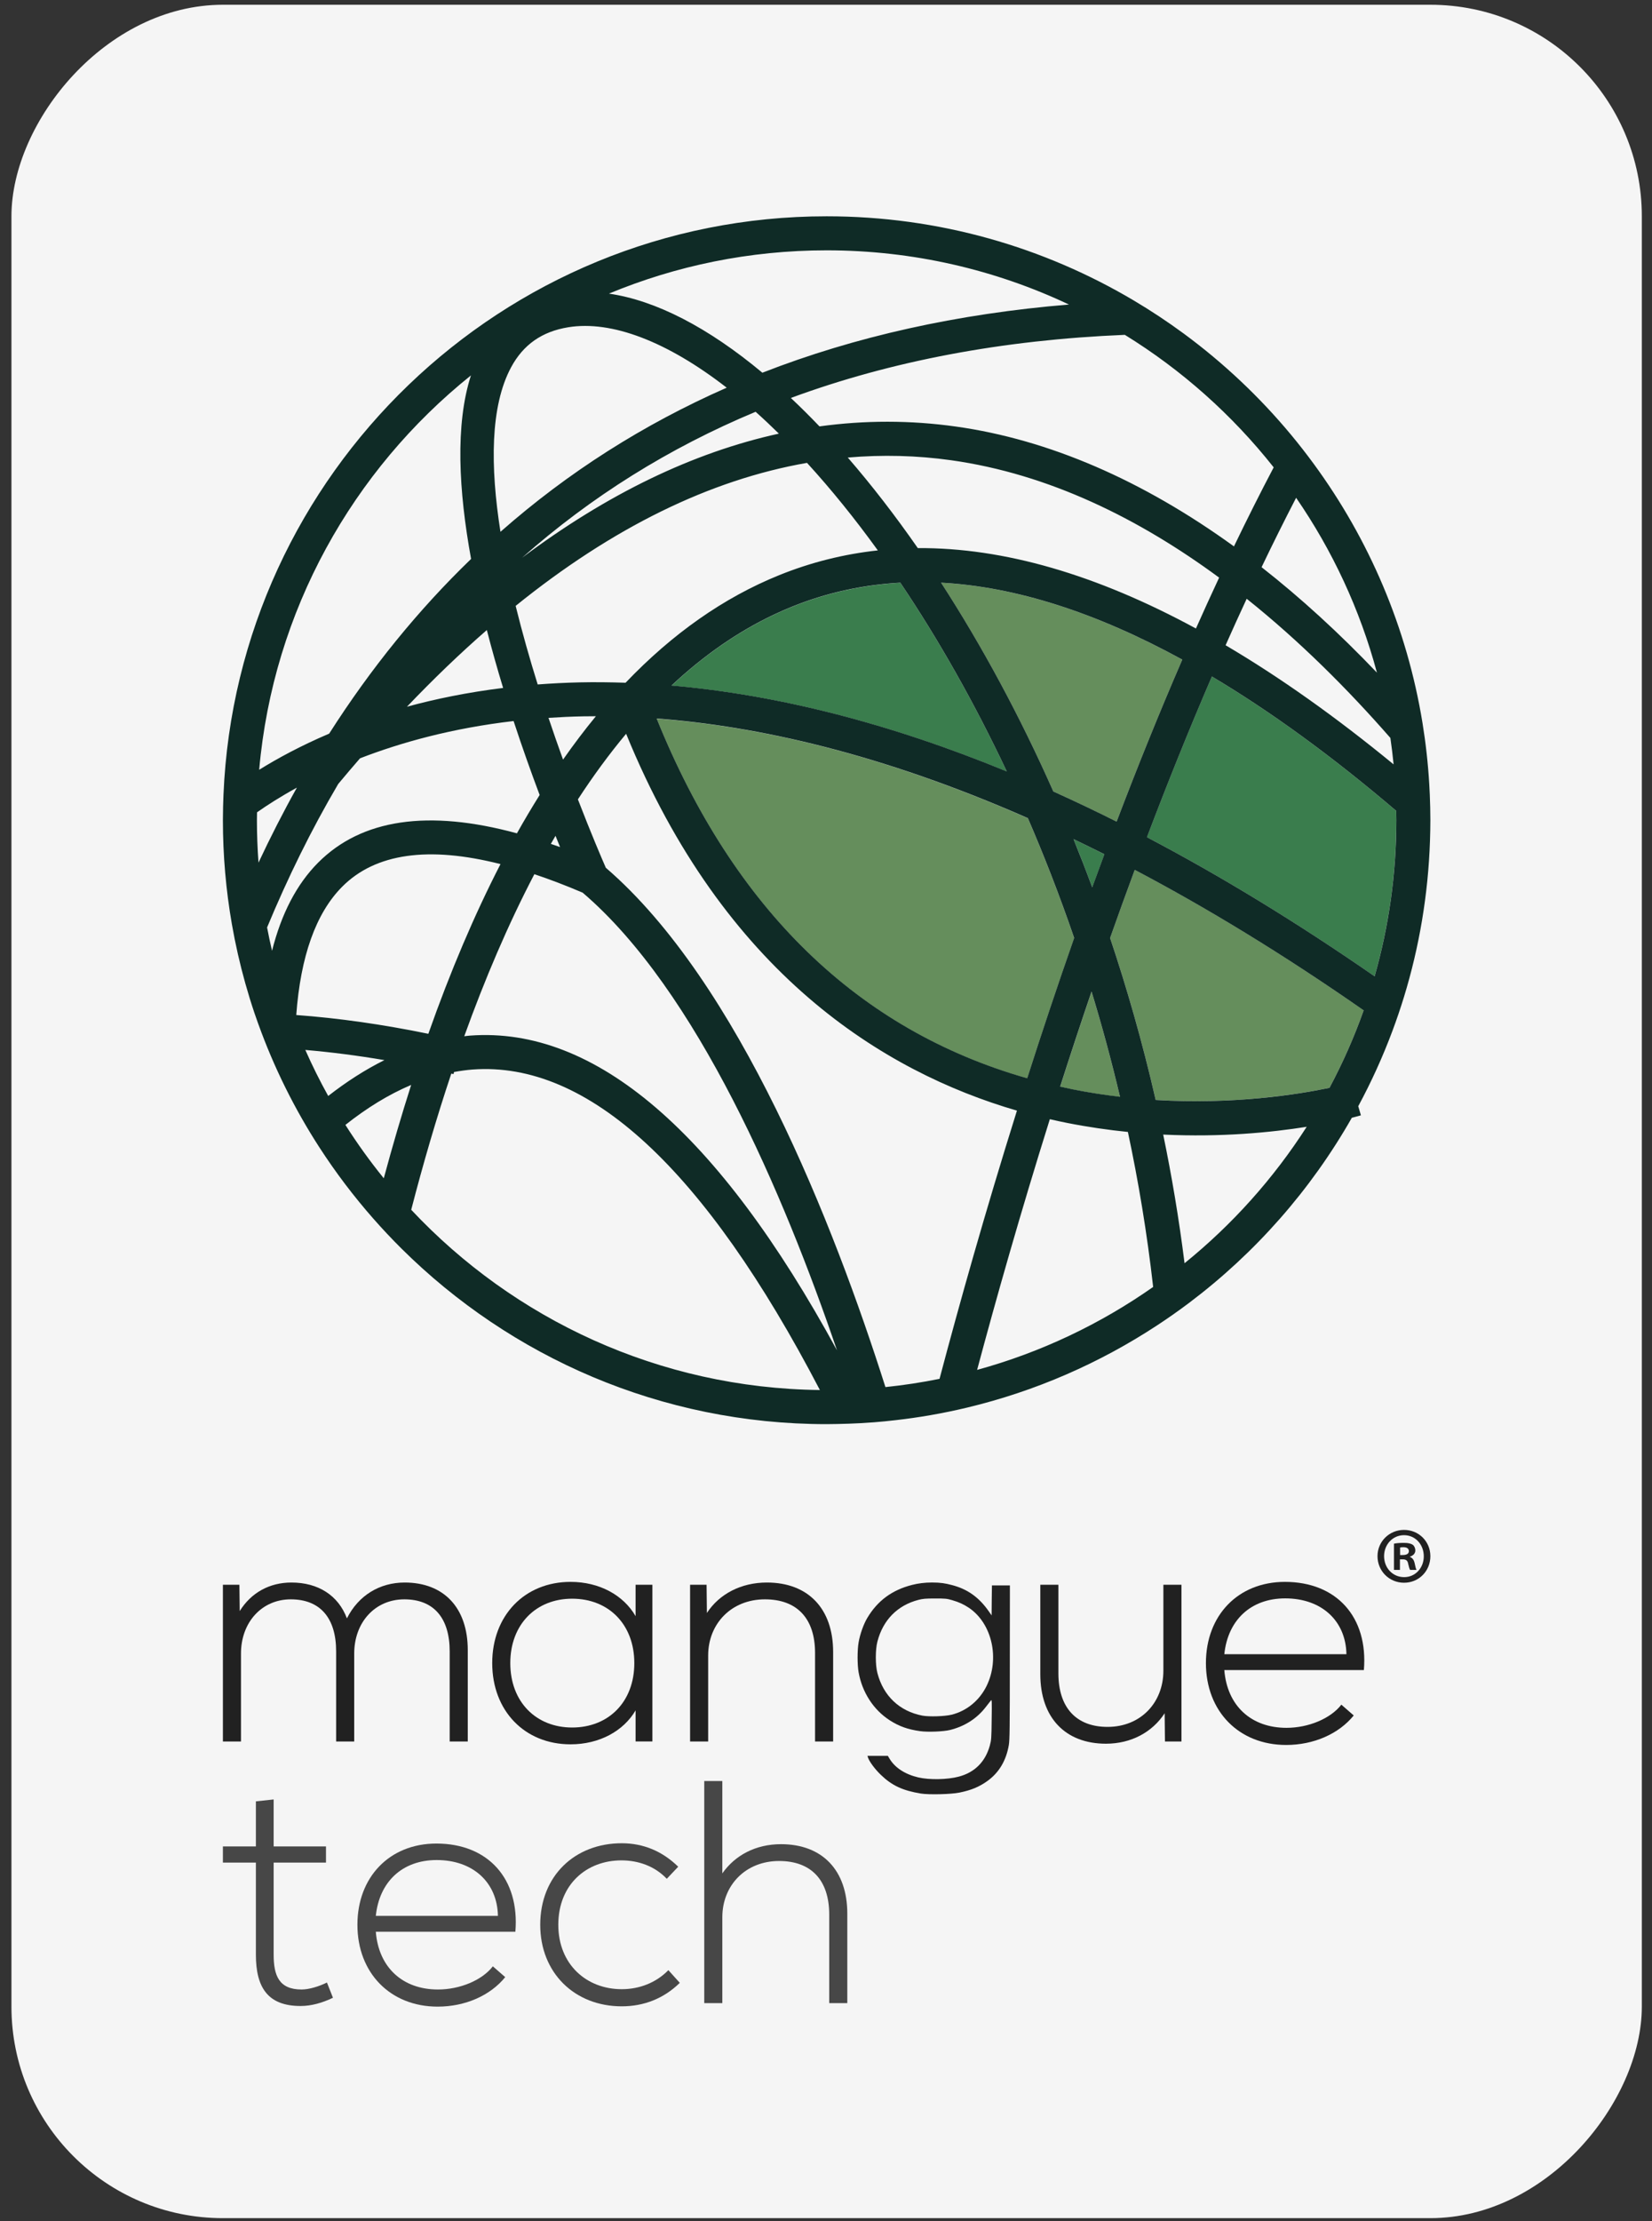 <svg xmlns="http://www.w3.org/2000/svg" width="125" height="168" viewBox="0 0 125 168" fill="none"><rect x="0" y="0" width="125" height="168" fill="#333333" stroke="none"/><rect width="123.364" height="167.425" rx="16" transform="matrix(1 0 0 -1 0.866 167.785)" fill="#F5F5F5"></rect><path d="M53.288 151.521V134.721H54.656V141.705C55.616 140.337 57.176 139.497 59.096 139.497C62.216 139.497 64.112 141.465 64.112 144.753V151.521H62.744V144.825C62.744 142.209 61.376 140.769 58.952 140.769C56.408 140.769 54.656 142.617 54.656 145.017V151.521H53.288Z" fill="#474747"></path><path d="M47.045 151.762C43.493 151.762 40.877 149.242 40.877 145.594C40.877 141.898 43.493 139.426 47.045 139.426C48.677 139.426 50.117 140.026 51.317 141.202L50.453 142.114C49.541 141.154 48.293 140.722 47.021 140.722C44.381 140.722 42.245 142.546 42.245 145.594C42.245 148.594 44.381 150.466 47.045 150.466C48.365 150.466 49.637 149.986 50.573 149.026L51.437 149.986C50.213 151.186 48.701 151.762 47.045 151.762Z" fill="#474747"></path><path d="M33.116 151.785C29.54 151.785 27.044 149.241 27.044 145.593C27.044 141.993 29.468 139.449 33.02 139.449C36.932 139.449 39.332 142.113 38.996 146.121H28.436C28.652 148.833 30.476 150.489 33.14 150.489C34.796 150.489 36.476 149.793 37.292 148.737L38.228 149.553C37.1 150.945 35.204 151.785 33.116 151.785ZM28.436 144.921H37.676C37.628 142.377 35.78 140.697 33.044 140.697C30.428 140.697 28.7 142.353 28.436 144.921Z" fill="#474747"></path><path d="M22.746 151.737C20.25 151.737 19.362 150.321 19.362 147.849V140.889H16.866V139.665H19.362V136.257L20.706 136.113V139.665H24.666V140.889H20.706V147.849C20.706 149.409 21.09 150.489 22.818 150.489C23.394 150.489 24.162 150.249 24.738 149.961L25.194 151.113C24.402 151.497 23.562 151.737 22.746 151.737Z" fill="#474747"></path><path d="M97.319 131.992C93.743 131.992 91.247 129.448 91.247 125.8C91.247 122.2 93.671 119.656 97.223 119.656C101.135 119.656 103.535 122.32 103.199 126.328H92.639C92.855 129.04 94.679 130.696 97.343 130.696C98.999 130.696 100.679 130 101.495 128.944L102.431 129.76C101.303 131.152 99.407 131.992 97.319 131.992ZM92.639 125.128H101.879C101.831 122.584 99.983 120.904 97.247 120.904C94.631 120.904 92.903 122.56 92.639 125.128Z" fill="#212121"></path><path d="M83.684 131.897C80.612 131.897 78.716 129.929 78.716 126.641V119.873H80.084V126.569C80.084 129.185 81.452 130.625 83.804 130.625C86.324 130.625 88.028 128.777 88.028 126.377V119.873H89.396V131.729H88.148L88.124 129.593C87.188 131.033 85.58 131.897 83.684 131.897Z" fill="#212121"></path><path fill-rule="evenodd" clip-rule="evenodd" d="M69.686 135.668C68.307 135.443 67.492 135.064 66.651 134.254C66.199 133.823 65.761 133.228 65.67 132.922L65.635 132.816H66.405H67.18L67.301 133.018C67.708 133.708 68.478 134.211 69.48 134.446C70.32 134.642 71.684 134.618 72.544 134.388C73.747 134.072 74.547 133.272 74.89 132.059C75.01 131.613 75.02 131.527 75.036 130.061C75.056 128.671 75.051 128.532 74.98 128.623C74.935 128.676 74.774 128.886 74.613 129.092C73.944 129.974 73.018 130.573 71.895 130.856C71.397 130.981 70.21 131.029 69.621 130.947C68.695 130.818 68.035 130.583 67.331 130.132C66.093 129.337 65.237 128.014 64.966 126.49C64.865 125.91 64.865 124.832 64.966 124.238C65.066 123.634 65.348 122.838 65.625 122.383C66.4 121.079 67.502 120.269 69.012 119.886C69.455 119.771 69.965 119.703 70.519 119.703C71.193 119.703 71.543 119.771 72.006 119.891C73.199 120.193 74.085 120.825 74.834 121.908L75.031 122.191L75.041 121.055L75.056 119.924H75.735H76.415L76.409 125.733C76.409 130.712 76.399 131.609 76.334 131.997C76.133 133.176 75.589 134.091 74.704 134.724C74.085 135.165 73.486 135.414 72.59 135.596C71.956 135.725 70.295 135.764 69.686 135.668ZM69.792 129.773C68.066 129.442 66.838 128.283 66.39 126.552C66.229 125.944 66.229 124.779 66.39 124.171C66.812 122.541 67.905 121.429 69.495 121.017C69.832 120.931 70.028 120.912 70.753 120.912C71.538 120.912 71.644 120.921 72.051 121.041C72.575 121.194 72.907 121.348 73.32 121.621C75.066 122.805 75.665 125.465 74.648 127.535C74.11 128.628 73.148 129.418 72.011 129.701C71.483 129.831 70.31 129.869 69.792 129.773Z" fill="#212121"></path><path d="M52.216 131.729V119.873H53.464L53.488 122.009C54.424 120.569 56.08 119.705 58.024 119.705C61.144 119.705 63.04 121.673 63.04 124.961V131.729H61.672V125.033C61.672 122.417 60.304 120.977 57.88 120.977C55.336 120.977 53.584 122.825 53.584 125.225V131.729H52.216Z" fill="#212121"></path><path d="M43.172 131.944C39.692 131.944 37.244 129.4 37.244 125.8C37.244 122.2 39.692 119.656 43.172 119.656C45.356 119.656 47.18 120.664 48.092 122.248V119.872H49.364V131.728H48.092V129.376C47.18 130.936 45.356 131.944 43.172 131.944ZM38.612 125.8C38.612 128.728 40.556 130.672 43.292 130.672C46.052 130.672 47.996 128.728 47.996 125.8C47.996 122.872 46.052 120.928 43.292 120.928C40.556 120.928 38.612 122.872 38.612 125.8Z" fill="#212121"></path><path d="M16.866 131.729V119.873H18.114L18.138 121.865C19.002 120.473 20.394 119.705 22.05 119.705C24.09 119.705 25.602 120.689 26.25 122.417C27.114 120.689 28.722 119.705 30.618 119.705C33.594 119.705 35.394 121.625 35.394 124.817V131.729H34.026V124.913C34.026 122.369 32.802 120.977 30.594 120.977C28.386 120.977 26.802 122.705 26.802 125.081V131.729H25.434V124.913C25.434 122.369 24.21 120.977 22.002 120.977C19.818 120.977 18.234 122.705 18.234 125.081V131.729H16.866Z" fill="#212121"></path><path d="M105.939 117.625H106.153C106.402 117.625 106.604 117.541 106.604 117.335C106.604 117.153 106.473 117.032 106.189 117.032C106.07 117.032 105.987 117.044 105.939 117.056V117.625ZM105.927 118.751H105.476V116.765C105.654 116.729 105.904 116.705 106.224 116.705C106.592 116.705 106.758 116.765 106.901 116.85C107.008 116.935 107.091 117.093 107.091 117.286C107.091 117.504 106.925 117.674 106.687 117.747V117.77C106.877 117.843 106.984 117.989 107.043 118.255C107.102 118.558 107.138 118.679 107.186 118.751H106.699C106.64 118.679 106.604 118.497 106.545 118.267C106.509 118.049 106.39 117.952 106.141 117.952H105.927V118.751ZM104.728 117.71C104.728 118.594 105.37 119.297 106.248 119.297C107.102 119.297 107.732 118.594 107.732 117.722C107.732 116.838 107.102 116.123 106.236 116.123C105.37 116.123 104.728 116.838 104.728 117.71ZM108.23 117.71C108.23 118.837 107.363 119.721 106.236 119.721C105.12 119.721 104.23 118.837 104.23 117.71C104.23 116.608 105.12 115.724 106.236 115.724C107.363 115.724 108.23 116.608 108.23 117.71Z" fill="#212121"></path><path d="M59.924 45.901C59.481 46.081 59.041 46.273 58.609 46.476C55.787 47.803 53.196 49.633 50.812 51.863C58.851 52.56 67.347 54.73 76.18 58.359C73.751 53.206 71.024 48.387 68.126 44.084C65.267 44.243 62.531 44.846 59.924 45.901Z" fill="#3A7D4D"></path><path d="M81.167 82.409C82.384 82.652 83.579 82.835 84.747 82.973C84.087 80.176 83.36 77.516 82.594 75.012C81.763 77.453 80.969 79.858 80.219 82.204C80.534 82.274 80.848 82.345 81.167 82.409Z" fill="#658E5C"></path><path d="M83.996 70.949C85.242 74.665 86.431 78.765 87.446 83.202C93.323 83.558 98.178 82.789 100.595 82.285C101.598 80.409 102.464 78.451 103.184 76.424C97.055 72.152 91.278 68.649 85.86 65.795C85.221 67.522 84.599 69.242 83.996 70.949Z" fill="#658E5C"></path><path d="M105.644 61.336C100.805 57.213 96.154 53.824 91.697 51.173C89.962 55.191 88.322 59.27 86.783 63.329C92.41 66.286 98.159 69.798 104.009 73.85C105.079 70.096 105.652 66.135 105.652 62.043C105.652 61.807 105.647 61.571 105.644 61.336Z" fill="#3A7D4D"></path><path d="M49.687 54.36C55.52 68.796 64.937 77.93 77.725 81.572C78.824 78.138 80.009 74.581 81.279 70.958C80.121 67.583 78.923 64.549 77.776 61.896C66.638 56.994 57.258 54.927 49.687 54.36Z" fill="#658E5C"></path><path d="M82.647 67.123C82.949 66.291 83.256 65.457 83.566 64.621C82.781 64.226 82.003 63.845 81.233 63.477C81.703 64.635 82.176 65.851 82.647 67.123Z" fill="#3A7D4D"></path><path d="M79.702 59.873C81.287 60.587 82.883 61.347 84.489 62.152C86.046 58.06 87.704 53.948 89.458 49.896C82.937 46.329 76.844 44.381 71.206 44.078C74.307 48.859 77.188 54.199 79.702 59.873Z" fill="#658E5C"></path><path d="M104.012 73.849C98.162 69.797 92.413 66.285 86.786 63.329C88.325 59.269 89.965 55.191 91.7 51.172C96.157 53.824 100.808 57.212 105.646 61.335C105.65 61.571 105.655 61.807 105.655 62.043C105.655 66.135 105.082 70.095 104.012 73.849ZM100.596 82.287C98.178 82.792 93.324 83.561 87.446 83.204C86.431 78.768 85.242 74.668 83.996 70.952C84.599 69.245 85.221 67.525 85.861 65.797C91.278 68.652 97.055 72.155 103.184 76.426C102.465 78.454 101.598 80.412 100.596 82.287ZM89.63 95.553C89.206 92.171 88.656 88.922 88.014 85.822C92.418 86.034 96.208 85.657 98.873 85.232C96.362 89.15 93.235 92.635 89.63 95.553ZM73.934 103.621C75.358 98.297 77.201 91.786 79.437 84.658C79.884 84.761 80.328 84.858 80.764 84.944C82.332 85.254 83.864 85.473 85.343 85.623C86.131 89.32 86.789 93.237 87.254 97.347C83.256 100.153 78.763 102.297 73.934 103.621ZM66.997 104.922C63.088 92.624 55.919 74.312 45.84 65.639C45.556 64.99 44.744 63.101 43.727 60.466C44.876 58.703 46.092 57.043 47.376 55.505C54.777 73.623 66.845 81.07 76.948 84.01C74.524 91.741 72.561 98.742 71.091 104.298C69.748 104.57 68.382 104.779 66.997 104.922ZM31.115 91.509C32.01 88.05 33.017 84.593 34.147 81.209C34.203 81.222 34.259 81.234 34.316 81.247L34.353 81.089C34.821 81.005 35.291 80.936 35.764 80.901C44.499 80.258 53.311 88.402 62.038 105.144C49.857 105.001 38.876 99.784 31.115 91.509ZM26.135 85.09C27.747 83.811 29.408 82.786 31.111 82.066C30.389 84.328 29.698 86.68 29.039 89.128C27.997 87.841 27.026 86.494 26.135 85.09ZM23.102 79.419C25.046 79.587 27.04 79.841 29.088 80.189C27.634 80.911 26.215 81.824 24.834 82.901C24.206 81.77 23.628 80.609 23.102 79.419ZM20.209 70.154C21.758 66.428 23.539 62.788 25.592 59.3C26.141 58.639 26.692 57.994 27.242 57.36C30.355 56.154 34.231 55.079 38.861 54.541C39.529 56.574 40.205 58.466 40.833 60.135C40.249 61.069 39.675 62.031 39.114 63.034C32.408 61.209 27.359 61.947 24.065 65.258C22.451 66.882 21.292 69.106 20.584 71.919C20.446 71.335 20.322 70.746 20.209 70.154ZM19.44 62.043C19.44 61.843 19.446 61.644 19.448 61.445C20.204 60.913 21.213 60.264 22.465 59.577C21.425 61.436 20.459 63.331 19.56 65.251C19.482 64.192 19.44 63.122 19.44 62.043ZM35.634 28.396C34.437 32.108 34.7 37.11 35.645 42.279C31.651 46.132 28.066 50.542 24.906 55.494C22.748 56.413 20.986 57.373 19.611 58.227C20.672 46.188 26.703 35.555 35.634 28.396ZM62.548 18.936C69.102 18.936 75.318 20.409 80.885 23.036C72.459 23.731 64.71 25.449 57.686 28.193C53.562 24.755 49.616 22.726 46.075 22.21C51.153 20.102 56.716 18.936 62.548 18.936ZM96.375 35.352C95.347 37.305 94.346 39.301 93.368 41.33C86.45 36.325 79.371 33.254 72.329 32.265C68.886 31.781 65.444 31.782 62.006 32.253C61.287 31.5 60.564 30.783 59.84 30.102C67.432 27.303 75.861 25.711 85.111 25.328C89.427 27.989 93.241 31.39 96.375 35.352ZM104.187 50.88C101.32 47.876 98.406 45.212 95.458 42.903C96.31 41.125 97.182 39.374 98.072 37.653C100.813 41.633 102.902 46.093 104.187 50.88ZM69.447 41.459C67.728 38.989 65.954 36.694 64.148 34.61C66.757 34.386 69.364 34.448 71.966 34.813C79.382 35.854 86.204 39.243 92.246 43.692C91.651 44.965 91.067 46.249 90.492 47.541C82.966 43.457 75.94 41.42 69.447 41.459ZM79.702 59.87C77.189 54.196 74.307 48.856 71.207 44.075C76.845 44.378 82.938 46.326 89.459 49.893C87.704 53.944 86.046 58.057 84.49 62.149C82.883 61.344 81.287 60.584 79.702 59.87ZM82.593 75.002C83.358 77.506 84.085 80.166 84.746 82.963C83.577 82.825 82.382 82.642 81.165 82.399C80.847 82.335 80.532 82.263 80.217 82.194C80.968 79.847 81.761 77.443 82.593 75.002ZM77.775 61.886C78.922 64.538 80.121 67.572 81.278 70.947C80.008 74.57 78.823 78.127 77.724 81.562C64.936 77.919 55.519 68.785 49.686 54.349C57.257 54.917 66.638 56.984 77.775 61.886ZM76.178 58.351C67.345 54.722 58.849 52.552 50.81 51.855C53.194 49.626 55.785 47.795 58.607 46.468C59.039 46.265 59.479 46.073 59.922 45.893C62.529 44.838 65.265 44.235 68.124 44.076C71.022 48.379 73.749 53.198 76.178 58.351ZM39.017 45.83C46.347 39.91 53.711 36.296 61.063 35.012C62.883 37.002 64.678 39.22 66.422 41.633C63.844 41.914 61.354 42.536 58.956 43.507C54.763 45.204 50.888 47.925 47.334 51.644C46.166 51.605 45.007 51.591 43.861 51.616C42.769 51.641 41.712 51.696 40.685 51.774C40.086 49.852 39.514 47.846 39.017 45.83ZM36.837 47.657C37.219 49.145 37.636 50.613 38.069 52.037C35.399 52.367 32.973 52.862 30.792 53.458C32.803 51.351 34.818 49.415 36.837 47.657ZM58.934 32.801C52.427 34.23 45.941 37.365 39.502 42.19C44.728 37.566 50.621 33.882 57.174 31.148C57.762 31.673 58.349 32.225 58.934 32.801ZM38.673 27.782C39.595 26.068 41.009 25.077 43.001 24.754C46.283 24.22 50.498 25.841 54.986 29.325C48.688 32.096 42.968 35.733 37.868 40.227C37.088 35.278 37.09 30.725 38.673 27.782ZM41.503 54.301C42.364 54.244 43.242 54.202 44.148 54.185C44.457 54.18 44.772 54.178 45.089 54.177C44.24 55.208 43.412 56.303 42.603 57.458C42.242 56.459 41.872 55.402 41.503 54.301ZM32.411 78.198C28.948 77.487 25.614 77.012 22.417 76.778C22.743 72.344 23.898 69.077 25.891 67.073C28.405 64.543 32.425 63.979 37.871 65.362C35.9 69.189 34.079 73.469 32.411 78.198ZM44.088 67.523C52.735 74.908 59.303 90.33 63.333 102.143C54.342 85.638 45.035 77.636 35.574 78.334C35.425 78.344 35.277 78.368 35.128 78.384C36.674 74.089 38.433 69.951 40.433 66.125C41.597 66.516 42.813 66.978 44.088 67.523ZM42.379 64.074C42.142 63.988 41.914 63.915 41.681 63.834C41.797 63.628 41.915 63.425 42.033 63.222C42.153 63.52 42.27 63.807 42.379 64.074ZM82.644 67.118C82.173 65.846 81.7 64.631 81.231 63.473C82 63.841 82.778 64.222 83.563 64.616C83.252 65.452 82.946 66.286 82.644 67.118ZM105.448 57.819C101.07 54.225 96.83 51.219 92.735 48.808C93.259 47.627 93.791 46.455 94.332 45.291C98.357 48.507 102 52.154 105.204 55.818C105.3 56.48 105.382 57.147 105.448 57.819ZM108.187 60.125C108.175 59.86 108.162 59.595 108.147 59.33C108.055 57.76 107.882 56.211 107.635 54.688C106.458 47.452 103.577 40.782 99.417 35.104C98.864 34.35 98.291 33.613 97.695 32.895C95.311 30.025 92.581 27.452 89.573 25.236C88.364 24.347 87.111 23.516 85.816 22.746C78.996 18.693 71.04 16.361 62.548 16.361C38.007 16.361 17.927 35.815 16.91 60.11C16.885 60.699 16.87 61.291 16.868 61.886C16.868 61.938 16.866 61.99 16.866 62.043C16.866 64.715 17.099 67.334 17.541 69.882C17.807 71.409 18.148 72.911 18.561 74.382C18.773 75.137 19.003 75.884 19.252 76.623C19.42 77.119 19.598 77.611 19.782 78.1C19.926 78.481 20.075 78.861 20.228 79.237C20.903 80.892 21.672 82.498 22.528 84.05C22.628 84.232 22.73 84.414 22.833 84.594C23.259 85.341 23.704 86.075 24.17 86.794C25.397 88.691 26.762 90.49 28.248 92.18C28.934 92.959 29.644 93.715 30.38 94.446C38.642 102.648 50.013 107.725 62.548 107.725C62.813 107.725 63.076 107.719 63.34 107.714C63.937 107.704 64.53 107.683 65.12 107.651C65.461 107.632 65.801 107.61 66.139 107.584C66.688 107.541 67.232 107.486 67.774 107.423C68.648 107.324 69.514 107.2 70.373 107.051C71.319 106.887 72.255 106.694 73.18 106.472C78.367 105.231 83.211 103.103 87.546 100.258C88.373 99.715 89.183 99.147 89.972 98.553C94.974 94.787 99.179 90.018 102.288 84.549C102.68 84.451 102.918 84.383 102.975 84.366L102.773 83.676C103.762 81.844 104.629 79.938 105.364 77.967C105.678 77.126 105.968 76.273 106.233 75.41C107.387 71.644 108.066 67.673 108.202 63.566C108.218 63.061 108.23 62.553 108.23 62.043C108.23 61.4 108.213 60.761 108.187 60.125Z" fill="#0F2B26"></path></svg>
